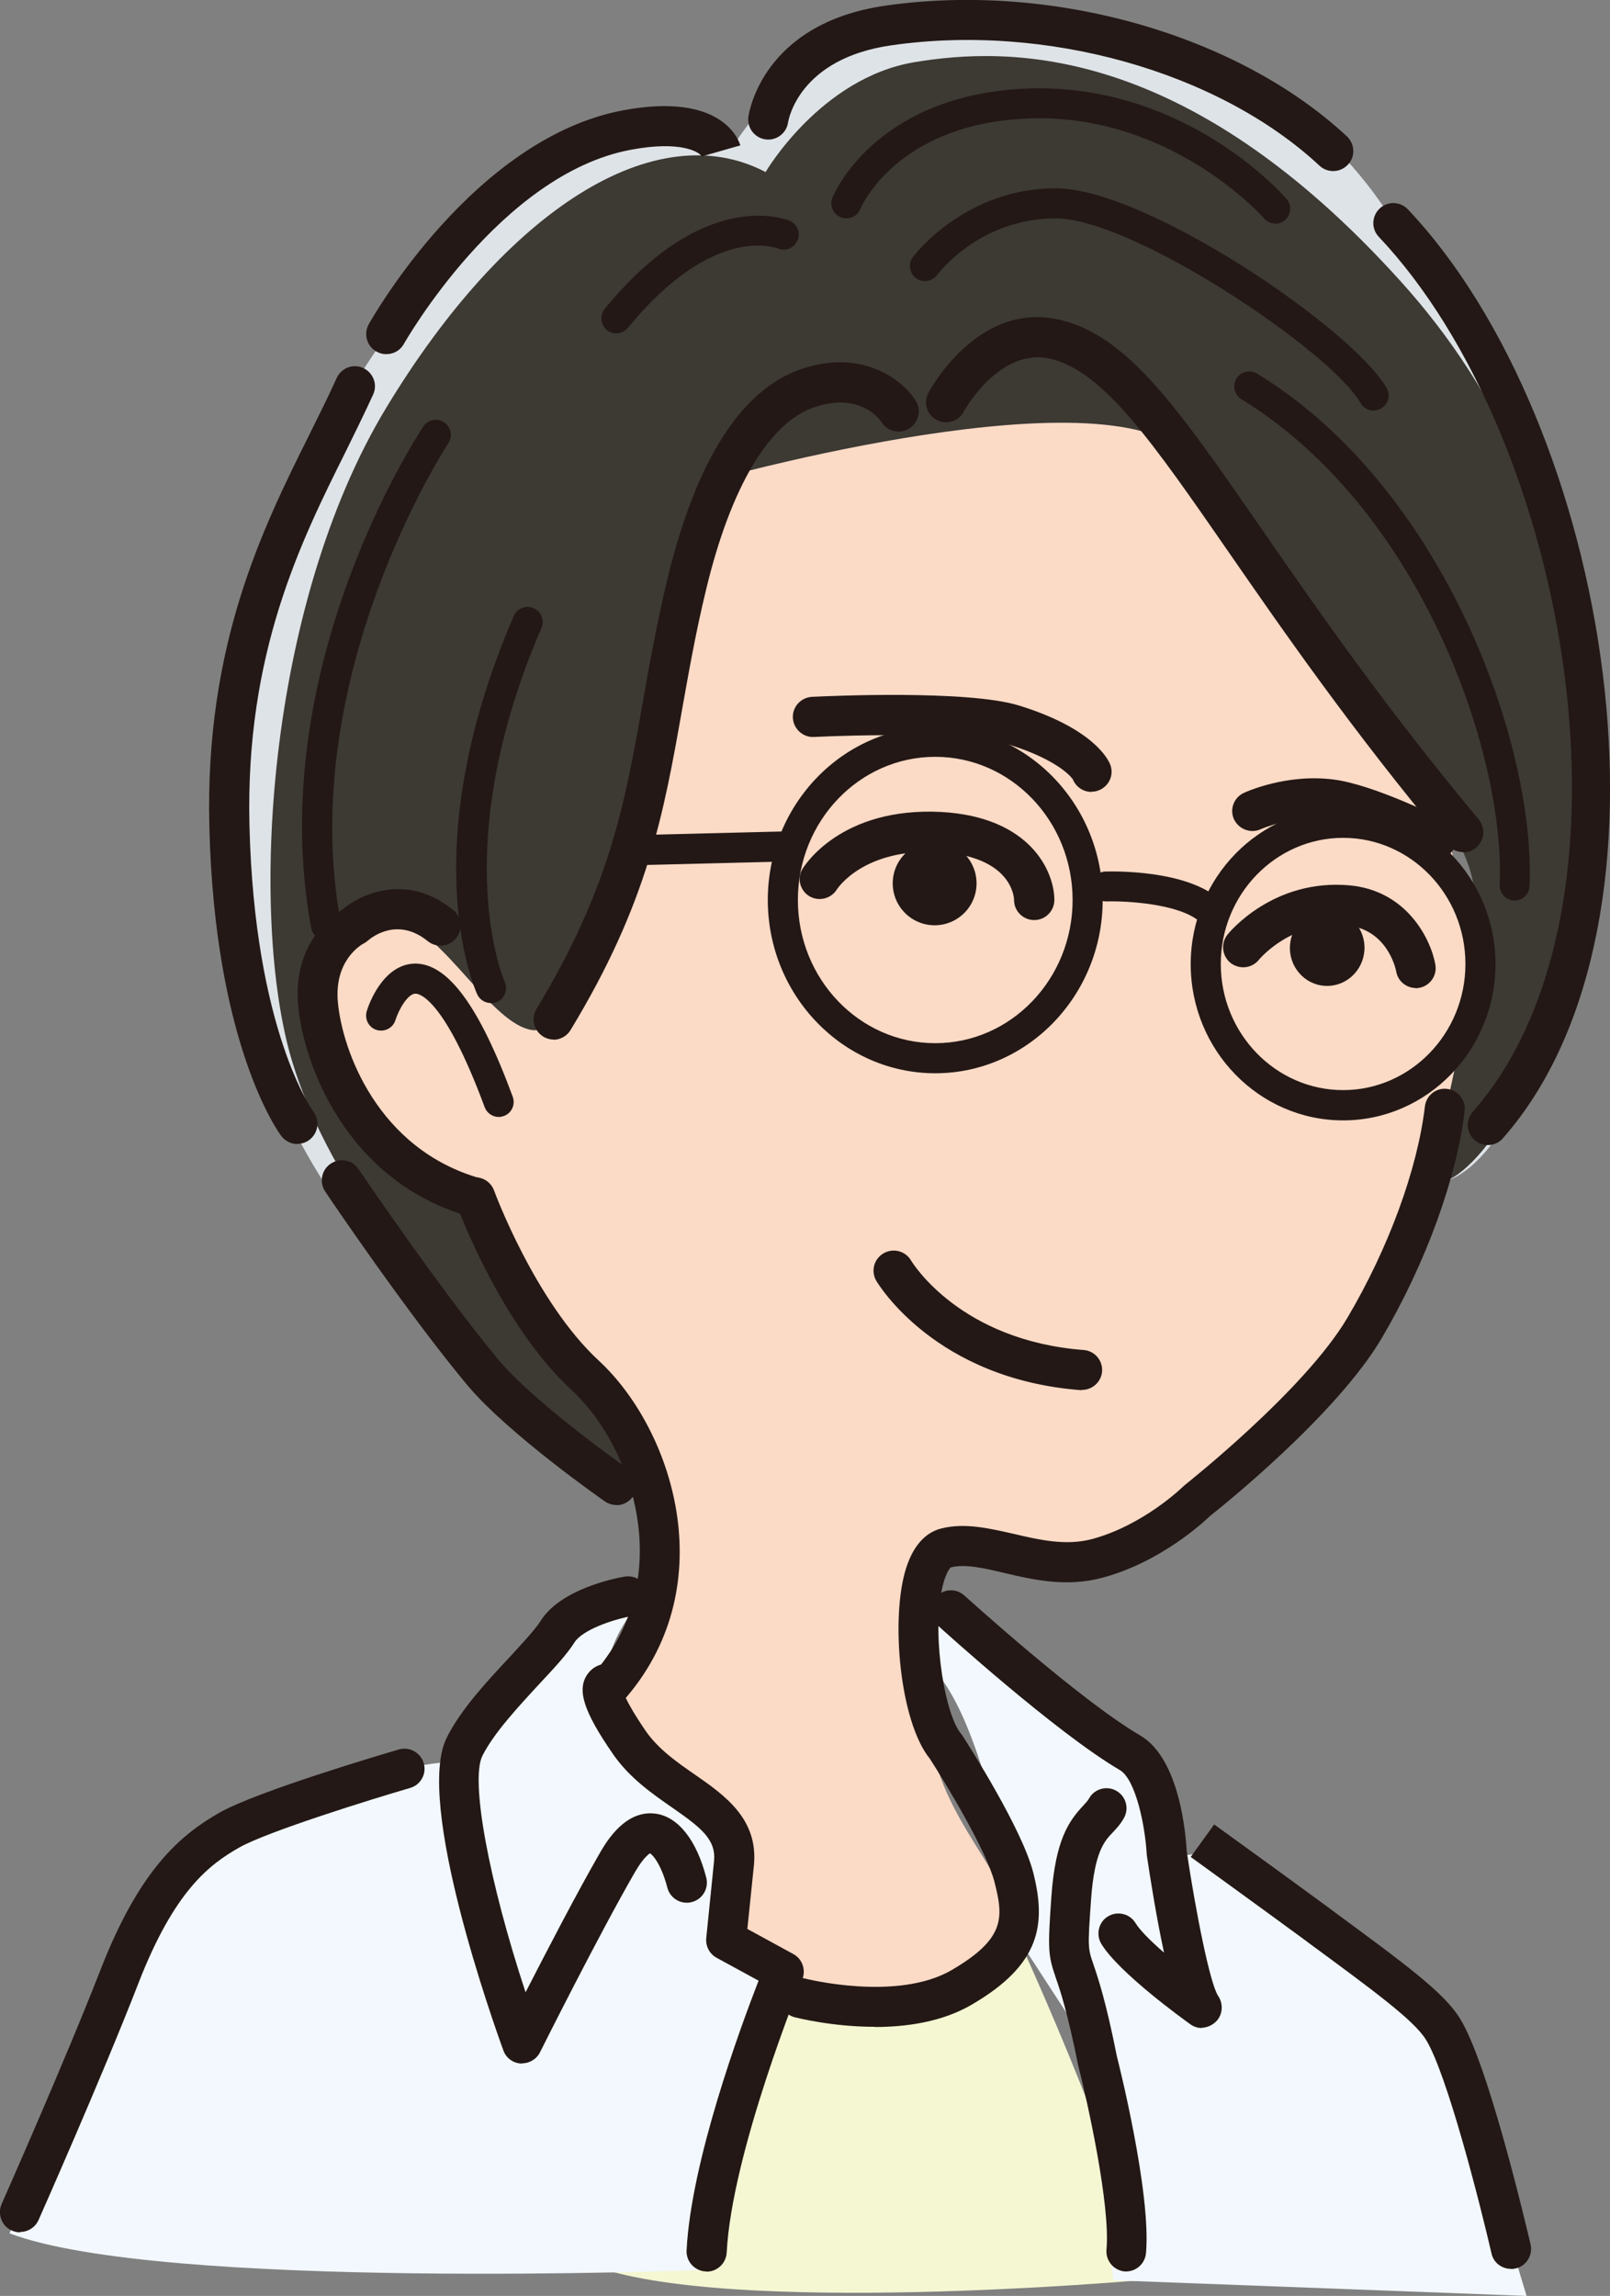 <?xml version="1.0" encoding="UTF-8"?><svg xmlns="http://www.w3.org/2000/svg" viewBox="0 0 80.29 114.49"><rect x="0" y="0" width="80.29" height="114.49" fill="#808080" stroke="none"/><defs><style>.g{fill:#f2f8fd;}.h{fill:#f5f7d3;}.i{fill:#fbdac6;}.j{fill:#dee3e7;}.k{fill:#231815;}.l{fill:#3d3933;}</style></defs><g id="a"/><g id="b"><g id="c"><g id="d"><path class="i" d="M21.87,45.88c-4.7-1.83-6.78,.78-5.74,6s7.83,7.57,7.83,7.57c0,0,2.61,6,6.26,10.17s3.13,10.7,.78,14.09c0,0-.52,3.13,4.96,7.04v5.74s-.26,2.61,4.7,3.65,9.13-.26,9.91-3.13-4.43-6.52-4.17-11.48-1.3-7.83,.52-8.61,4.43,1.57,7.04,1.04,10.7-3.39,14.09-12.26,5.22-9.13,5.22-14.61-1.3-10.7-1.3-10.7c0,0-9.39-12.26-12.52-17.22s-5.48-7.57-8.09-6.52-5.48,4.7-5.48,4.7l-1.83-.52s-2.87-3.91-6-.52-7.3,24.26-7.3,24.26l-3.91,3.65-4.96-2.35Z"/><path class="h" d="M29.43,112.92l3.13-17.22s6.78,4.7,10.43,4.96,7.83-3.91,7.83-3.91c0,0,6,13.04,6,16.96,0,0-20.61,1.83-27.39-.78Z"/><path class="g" d="M.48,111.36s6.78-16.7,8.87-18.52,7.83-4.43,12.78-4.96c0,0,4.43-6.26,7.04-7.04l2.61-.78s-2.35,2.61-1.3,5.22,6,3.91,6.26,7.04,0,4.96,0,4.96l2.87,2.09-4.7,13.83s-26.87,1.04-34.43-1.83Z"/><path class="g" d="M45.87,82.66l1.3-2.87s7.3,7.57,9.13,8.35,2.35,4.43,2.35,4.43l2.09-.26,11.22,8.35,4.17,13.83-20.61-.78-1.3-11.74-3.39-5.22s-1.57-12-4.96-14.09Z"/><path class="j" d="M71.96,58.92c1.57-.26,5.48-3.65,7.3-17.22s-2.61-18.26-9.39-30S49.26,.49,44.57,1.27s-7.83,5.74-7.83,5.74c-5.48-2.87-13.3,2.61-19.3,12.52s-6.35,26.2-4.17,33.39c3.39,11.22,18.78,22.17,18.78,22.17,0,0,.52-3.13-2.87-7.04s-6.26-8.61-6.26-8.61c0,0-7.3-5.22-7.04-9.13s1.57-4.96,3.91-4.43,4.7,5.22,6.78,5.48,5.48-8.87,6.26-13.57,2.61-13.83,2.61-13.83c0,0,20.35-5.74,24-1.04,3.18,4.09,12.26,15.65,13.83,20.35s-2.87,15.91-1.3,15.65Z"/><path class="l" d="M71.96,58.92c1.57-.26,6.91-6.14,6.91-19.83,0-12-4.3-19.83-9-25.04C59.15,2.15,50.3,2.32,45.61,3.1s-7.43,5.48-7.43,5.48c-5.48-2.87-12.91,1.83-18.91,11.74s-6.87,25.42-4.7,32.61c3.39,11.22,17.48,22.17,17.48,22.17,0,0,.52-3.13-2.87-7.04s-6.26-8.61-6.26-8.61c0,0-7.3-5.22-7.04-9.13s1.57-4.96,3.91-4.43,4.7,5.22,6.78,5.48,5.48-8.87,6.26-13.57,2.61-13.83,2.61-13.83c0,0,20.35-5.74,24-1.04,3.18,4.09,12.26,15.65,13.83,20.35s-2.87,15.91-1.3,15.65Z"/><g id="e"><g><path class="k" d="M75.54,44.91h-.03c-.41-.02-.74-.37-.72-.78,.28-6.68-4.03-18.81-12.88-24.22-.35-.22-.46-.68-.25-1.03,.21-.35,.67-.46,1.03-.25,9.33,5.7,13.89,18.51,13.59,25.56-.02,.4-.35,.72-.75,.72Z"/><path class="k" d="M43.62,101.07c-2.12,0-3.88-.45-4-.48-.53-.14-.85-.69-.71-1.22s.69-.85,1.22-.71c.04,.01,4.6,1.17,7.33-.42,2.69-1.57,2.58-2.63,2.14-4.37-.39-1.56-2.43-4.93-3.23-6.17-1.51-1.86-1.97-7.05-1.18-9.51,.44-1.38,1.19-1.83,1.75-1.97,1.18-.3,2.42,0,3.62,.27,1.28,.3,2.61,.61,3.93,.25,2.56-.7,4.49-2.59,4.51-2.61,.03-.03,.06-.05,.09-.08,.06-.05,5.97-4.72,8.1-8.33,2.05-3.46,3.5-7.41,3.87-10.55,.07-.55,.56-.94,1.11-.87,.55,.07,.94,.56,.87,1.11-.41,3.4-1.96,7.63-4.14,11.33-2.25,3.81-7.95,8.38-8.55,8.85-.34,.33-2.47,2.3-5.35,3.08-1.81,.49-3.46,.11-4.91-.23-1.05-.25-1.96-.46-2.67-.28-.06,.04-.31,.35-.48,1.25-.44,2.41,.21,6.13,.99,7.05,.03,.03,.06,.07,.08,.11,.3,.47,2.97,4.64,3.52,6.82,.65,2.58,.36,4.58-3.08,6.58-1.47,.86-3.26,1.11-4.84,1.11Z"/><path class="k" d="M30.48,84.97c-.23,0-.46-.08-.65-.24-.42-.36-.47-.99-.11-1.41,4-4.71,1.86-11.16-1.22-14.01-3.53-3.26-5.65-9.02-5.74-9.26-.19-.52,.08-1.09,.6-1.28,.52-.19,1.09,.08,1.28,.6,.02,.06,2.05,5.55,5.22,8.48,3.67,3.39,6.2,11.11,1.39,16.77-.2,.23-.48,.35-.76,.35Z"/><path class="k" d="M23.7,60.71c-.09,0-.18-.01-.28-.04-6.17-1.76-8.29-7.65-8.55-10.52-.28-3.1,1.7-4.5,2.24-4.82,.98-.82,3.26-1.77,5.49,.05,.43,.35,.49,.98,.14,1.41-.35,.43-.98,.49-1.41,.14-1.48-1.2-2.75-.23-2.99-.02-.06,.05-.14,.11-.21,.14-.14,.08-1.47,.85-1.28,2.93,.22,2.4,1.98,7.32,7.1,8.78,.53,.15,.84,.71,.69,1.24-.13,.44-.53,.73-.96,.73Z"/><path class="k" d="M1,111.32c-.14,0-.27-.03-.41-.09-.5-.22-.73-.82-.51-1.32,.03-.07,3.14-7.08,4.94-11.7,1.95-5.01,3.99-6.71,5.91-7.81,1.87-1.07,8.24-2.95,8.96-3.16,.53-.15,1.08,.15,1.24,.68s-.15,1.09-.68,1.24c-1.89,.55-7.11,2.17-8.52,2.97-1.49,.85-3.24,2.15-5.04,6.8-1.81,4.66-4.94,11.71-4.97,11.78-.17,.37-.53,.59-.92,.59Z"/><path class="k" d="M26.04,102.9s-.04,0-.06,0c-.4-.02-.75-.28-.88-.66-.46-1.26-4.43-12.39-2.82-15.59,.69-1.39,1.99-2.79,3.14-4.02,.65-.71,1.27-1.37,1.54-1.8,.99-1.58,3.67-2.12,4.19-2.21,.55-.09,1.06,.27,1.16,.81,.1,.54-.27,1.06-.81,1.16-.95,.17-2.46,.69-2.85,1.31-.37,.59-1.02,1.29-1.77,2.09-1.05,1.14-2.25,2.43-2.82,3.56-.62,1.23,.33,6.28,2.15,11.8,1.03-2.01,2.58-5,3.74-7.01,.81-1.4,1.73-2.03,2.74-1.9,1.12,.15,2.05,1.31,2.53,3.19,.14,.53-.18,1.08-.72,1.22-.53,.14-1.08-.18-1.22-.72-.3-1.16-.74-1.66-.87-1.71,0,.01-.28,.14-.73,.91-1.81,3.13-4.72,8.95-4.75,9.01-.17,.34-.52,.55-.89,.55Z"/><path class="k" d="M35.24,113.27s-.03,0-.05,0c-.55-.03-.98-.5-.95-1.05,.22-4.43,2.68-11.11,3.59-13.45l-2.09-1.14c-.35-.19-.56-.58-.52-.98l.39-3.85c.1-1.08-.65-1.66-2.1-2.67-.99-.69-2.12-1.47-2.94-2.66-1.48-2.14-1.82-3.23-1.26-4,.37-.51,.99-.6,1.46-.46,.53,.16,.83,.71,.67,1.24-.05,.16-.13,.3-.24,.41,.15,.31,.44,.84,1.01,1.67,.62,.89,1.54,1.54,2.44,2.16,1.48,1.03,3.16,2.2,2.95,4.5l-.33,3.2,2.29,1.25c.45,.24,.64,.79,.45,1.26-.04,.09-3.52,8.64-3.77,13.63-.03,.53-.47,.95-1,.95Z"/><path class="k" d="M59.93,101.13c-.19,0-.39-.06-.56-.18-.36-.26-3.58-2.58-4.45-4.02-.28-.47-.13-1.09,.34-1.37,.47-.28,1.09-.13,1.37,.34,.22,.36,.77,.91,1.42,1.47-.38-1.75-.69-3.73-.86-4.86-.08-1.49-.56-3.78-1.34-4.24-3.18-1.86-8.86-7.01-9.1-7.23-.41-.37-.44-1-.07-1.41,.37-.41,1-.44,1.41-.07,.06,.05,5.76,5.23,8.77,6.98,1.99,1.16,2.28,5.01,2.32,5.77,.44,2.96,1.16,6.62,1.57,7.22,.27,.4,.23,.96-.12,1.29-.2,.19-.45,.29-.71,.3Z"/><path class="k" d="M56.18,113.27s-.06,0-.09,0c-.55-.05-.96-.54-.91-1.09,.2-2.21-.95-7.38-1.41-9.18-.54-2.69-.9-3.75-1.12-4.38-.39-1.14-.4-1.41-.22-4.02,.2-2.87,.88-3.8,1.6-4.57,.13-.14,.22-.24,.27-.33,.26-.49,.87-.67,1.35-.41,.49,.26,.67,.87,.41,1.35-.18,.33-.39,.55-.58,.75-.4,.42-.9,.95-1.07,3.34-.17,2.39-.16,2.42,.12,3.23,.23,.68,.62,1.82,1.17,4.59,.06,.23,1.72,6.8,1.45,9.81-.05,.52-.48,.91-1,.91Z"/><path class="k" d="M75.35,113.14c-.46,0-.87-.31-.97-.77-.55-2.39-2.21-8.95-3.27-10.66-.59-.96-2.59-2.43-5.91-4.87l-.09-.07c-2.26-1.66-5.73-4.17-5.73-4.17l1.17-1.62s3.48,2.51,5.75,4.18l.09,.07c3.75,2.76,5.63,4.14,6.42,5.43,1.42,2.29,3.3,10.35,3.52,11.26,.12,.54-.21,1.08-.75,1.2-.08,.02-.15,.03-.23,.03Z"/><path class="k" d="M51.57,45.88c-.55,0-1-.45-1-1,0-.21-.18-2.19-3.75-2.39-3.73-.2-5.04,1.79-5.09,1.87-.29,.46-.9,.61-1.37,.33-.47-.29-.62-.89-.34-1.36,.08-.13,1.9-3.1,6.92-2.84,4.46,.25,5.64,2.98,5.64,4.39,0,.55-.45,1-1,1Z"/><circle class="k" cx="46.61" cy="44.05" r="2.09"/><path class="k" d="M54.43,39.49c-.4,0-.77-.24-.93-.63h0s-.6-.94-3.28-1.76c-1.91-.59-7.6-.45-9.63-.35-.54,.03-1.02-.4-1.05-.95-.03-.55,.4-1.02,.95-1.05,.78-.04,7.74-.36,10.32,.43,3.66,1.13,4.43,2.64,4.55,2.93,.21,.51-.04,1.09-.56,1.3-.12,.05-.25,.07-.37,.07Z"/><path class="k" d="M71.65,42.82c-.15,0-.31-.03-.45-.11-.9-.46-3.55-1.68-4.96-1.86-1.77-.22-3.36,.5-3.37,.5-.5,.23-1.09,0-1.33-.49-.23-.5-.01-1.09,.49-1.32,.08-.04,2.11-.97,4.46-.67,2.03,.25,5.47,1.98,5.61,2.06,.49,.25,.69,.85,.44,1.34-.18,.35-.53,.55-.89,.55Z"/><path class="k" d="M70.61,49.27c-.47,0-.9-.34-.98-.82-.04-.21-.48-2.13-2.5-2.31-2.74-.25-4.33,1.7-4.35,1.72-.34,.43-.97,.5-1.41,.16-.43-.35-.5-.97-.16-1.41,.09-.11,2.28-2.8,6.09-2.46,2.87,.26,4.06,2.7,4.28,3.95,.1,.54-.26,1.06-.8,1.16-.06,.01-.12,.02-.18,.02Z"/><ellipse class="k" cx="66.19" cy="47.27" rx="1.9" ry="1.86" transform="translate(14.81 110.32) rotate(-86.36)"/><path class="k" d="M53.96,69.32s-.05,0-.08,0c-7.22-.56-10.06-5.25-10.18-5.45-.28-.48-.12-1.09,.36-1.37,.48-.28,1.09-.12,1.37,.35,.1,.17,2.48,4,8.61,4.47,.55,.04,.96,.52,.92,1.07-.04,.52-.48,.92-1,.92Z"/><path class="k" d="M24.87,55.7c-.3,0-.59-.19-.7-.49-2.05-5.54-3.31-5.66-3.45-5.66-.38,0-.83,.78-1,1.32-.12,.39-.54,.61-.94,.49-.39-.12-.61-.54-.49-.94,.07-.24,.77-2.33,2.39-2.37,1.63-.02,3.2,2.06,4.89,6.64,.14,.39-.05,.82-.44,.96-.09,.03-.17,.05-.26,.05Z"/></g><path class="k" d="M27.61,51.84c-.18,0-.36-.05-.52-.15-.47-.29-.62-.9-.34-1.37,3.67-6.05,4.43-10.32,5.3-15.27,.34-1.92,.69-3.91,1.23-6.16,1.44-5.96,3.7-9.49,6.72-10.5,3.07-1.02,5.05,.6,5.67,1.6,.29,.47,.14,1.09-.33,1.38-.46,.29-1.08,.15-1.37-.31-.11-.16-1.08-1.51-3.34-.76-2.26,.75-4.18,3.97-5.41,9.07-.53,2.18-.87,4.14-1.21,6.04-.91,5.15-1.7,9.6-5.56,15.96-.19,.31-.52,.48-.86,.48Z"/><path class="k" d="M72.96,42.49c-.29,0-.57-.12-.77-.36-4.81-5.77-8.22-10.7-10.96-14.66-3.72-5.37-6.17-8.93-8.81-9.57-2.58-.63-4.34,2.6-4.36,2.63-.26,.49-.87,.67-1.35,.41-.49-.26-.67-.86-.41-1.35,.1-.19,2.51-4.63,6.6-3.63,3.38,.82,5.87,4.42,9.99,10.38,2.72,3.93,6.09,8.81,10.85,14.52,.35,.42,.3,1.05-.13,1.41-.19,.16-.41,.23-.64,.23Z"/><path class="k" d="M24.48,50.02c-.28,0-.55-.16-.68-.43-.13-.29-3.21-7.22,1.82-18.87,.16-.38,.61-.56,.99-.39,.38,.16,.56,.61,.39,.99-4.74,10.98-1.86,17.59-1.83,17.65,.17,.38,0,.82-.37,.99-.1,.05-.21,.07-.31,.07Z"/><path class="k" d="M30.74,75.05c-.19,0-.39-.06-.56-.17-.05-.03-4.83-3.37-6.86-5.79-2.96-3.54-6.94-9.42-7.1-9.67-.31-.46-.19-1.08,.27-1.39,.46-.31,1.08-.19,1.39,.27,.04,.06,4.09,6.04,6.98,9.51,1.62,1.94,5.56,4.82,6.45,5.42,.46,.31,.57,.93,.26,1.39-.19,.28-.51,.44-.83,.44Z"/><path class="k" d="M14.83,57.05c-.3,0-.6-.14-.8-.4-.14-.18-3.33-4.56-3.59-15.45-.22-9.07,2.67-14.88,5-19.55,.48-.97,.94-1.89,1.35-2.8,.23-.5,.82-.73,1.32-.5,.5,.23,.73,.82,.5,1.32-.42,.92-.89,1.87-1.38,2.87-2.23,4.47-5,10.04-4.79,18.61,.25,10.26,3.16,14.25,3.19,14.29,.33,.44,.24,1.07-.2,1.4-.18,.14-.39,.2-.6,.2Z"/><path class="k" d="M19.26,17.66c-.17,0-.33-.04-.49-.13-.48-.27-.65-.88-.38-1.36,.21-.38,5.27-9.28,12.69-10.67,4.92-.92,5.76,1.48,5.84,1.75l-1.92,.55c-.11-.2-1.01-.81-3.55-.33-6.51,1.22-11.26,9.6-11.31,9.68-.18,.33-.52,.51-.87,.51Z"/><path class="k" d="M74.2,57.1c-.23,0-.47-.08-.66-.25-.42-.36-.46-1-.09-1.41,8.9-10.14,4.84-33.55-4.69-43.63-.38-.4-.36-1.03,.04-1.41,.4-.38,1.03-.36,1.41,.04,10.07,10.65,14.25,35.5,4.74,46.32-.2,.23-.47,.34-.75,.34Z"/><path class="k" d="M66.48,8.53c-.24,0-.49-.09-.68-.27-5.04-4.69-13.63-7.11-21.35-6-4.61,.66-5.13,3.72-5.15,3.85-.08,.54-.59,.92-1.13,.84-.54-.08-.92-.57-.85-1.12,.03-.19,.69-4.67,6.85-5.55,8.3-1.19,17.54,1.44,23,6.52,.4,.38,.43,1.01,.05,1.41-.2,.21-.46,.32-.73,.32Z"/><path class="k" d="M16.26,46.89c-.35,0-.67-.25-.74-.61-2.38-12.87,5.27-24.52,5.59-25.01,.23-.34,.69-.44,1.04-.21,.34,.23,.44,.69,.21,1.04-.08,.12-7.63,11.65-5.37,23.9,.08,.41-.19,.8-.6,.87-.05,0-.09,.01-.14,.01Z"/><path class="k" d="M30.74,16.63c-.17,0-.34-.06-.47-.17-.32-.26-.37-.73-.11-1.06,4.99-6.11,9.05-4.46,9.22-4.39,.38,.16,.56,.6,.39,.98-.16,.38-.6,.56-.98,.4-.15-.06-3.26-1.2-7.48,3.96-.15,.18-.36,.27-.58,.27Z"/><path class="k" d="M63.61,11.15c-.21,0-.42-.09-.57-.26-.05-.06-4.84-5.46-12.17-4.96-6.18,.41-7.9,4.33-7.97,4.5-.16,.38-.59,.56-.98,.4-.38-.16-.56-.59-.41-.97,.08-.2,2.1-4.94,9.25-5.42,8.1-.53,13.19,5.23,13.4,5.48,.27,.31,.24,.79-.08,1.06-.14,.12-.32,.18-.49,.18Z"/><path class="k" d="M68.5,20.48c-.26,0-.51-.14-.65-.38-1.49-2.6-11.36-9.21-15.2-9.21s-5.9,2.8-5.92,2.83c-.25,.33-.72,.39-1.05,.15-.33-.25-.4-.72-.15-1.05,.1-.14,2.62-3.43,7.12-3.43s14.8,7,16.5,9.96c.21,.36,.08,.82-.28,1.02-.12,.07-.25,.1-.37,.1Z"/><g id="f"><path class="k" d="M46.64,53.52c-4.6,0-8.35-3.88-8.35-8.64s3.75-8.64,8.35-8.64,8.35,3.88,8.35,8.64-3.75,8.64-8.35,8.64Zm0-15.78c-3.78,0-6.85,3.2-6.85,7.14s3.07,7.14,6.85,7.14,6.85-3.2,6.85-7.14-3.07-7.14-6.85-7.14Z"/><path class="k" d="M66.98,55.87c-4.19,0-7.6-3.5-7.6-7.79s3.41-7.79,7.6-7.79,7.6,3.5,7.6,7.79-3.41,7.79-7.6,7.79Zm0-14.09c-3.36,0-6.1,2.82-6.1,6.29s2.74,6.29,6.1,6.29,6.1-2.82,6.1-6.29-2.74-6.29-6.1-6.29Z"/><path class="k" d="M60.35,46.18c-.18,0-.36-.06-.5-.2-1.02-.93-3.77-1.06-4.66-1.03h-.03c-.4,0-.74-.32-.75-.72-.01-.41,.31-.76,.72-.77,.41-.01,4.06-.09,5.72,1.42,.31,.28,.33,.75,.05,1.06-.15,.16-.35,.24-.55,.24Z"/><path class="k" d="M31.54,43.15c-.41,0-.74-.32-.75-.73-.01-.41,.32-.76,.73-.77l7.63-.19c.45-.03,.76,.32,.77,.73,.01,.41-.32,.76-.73,.77l-7.63,.19h-.02Z"/></g></g></g></g></g></svg>